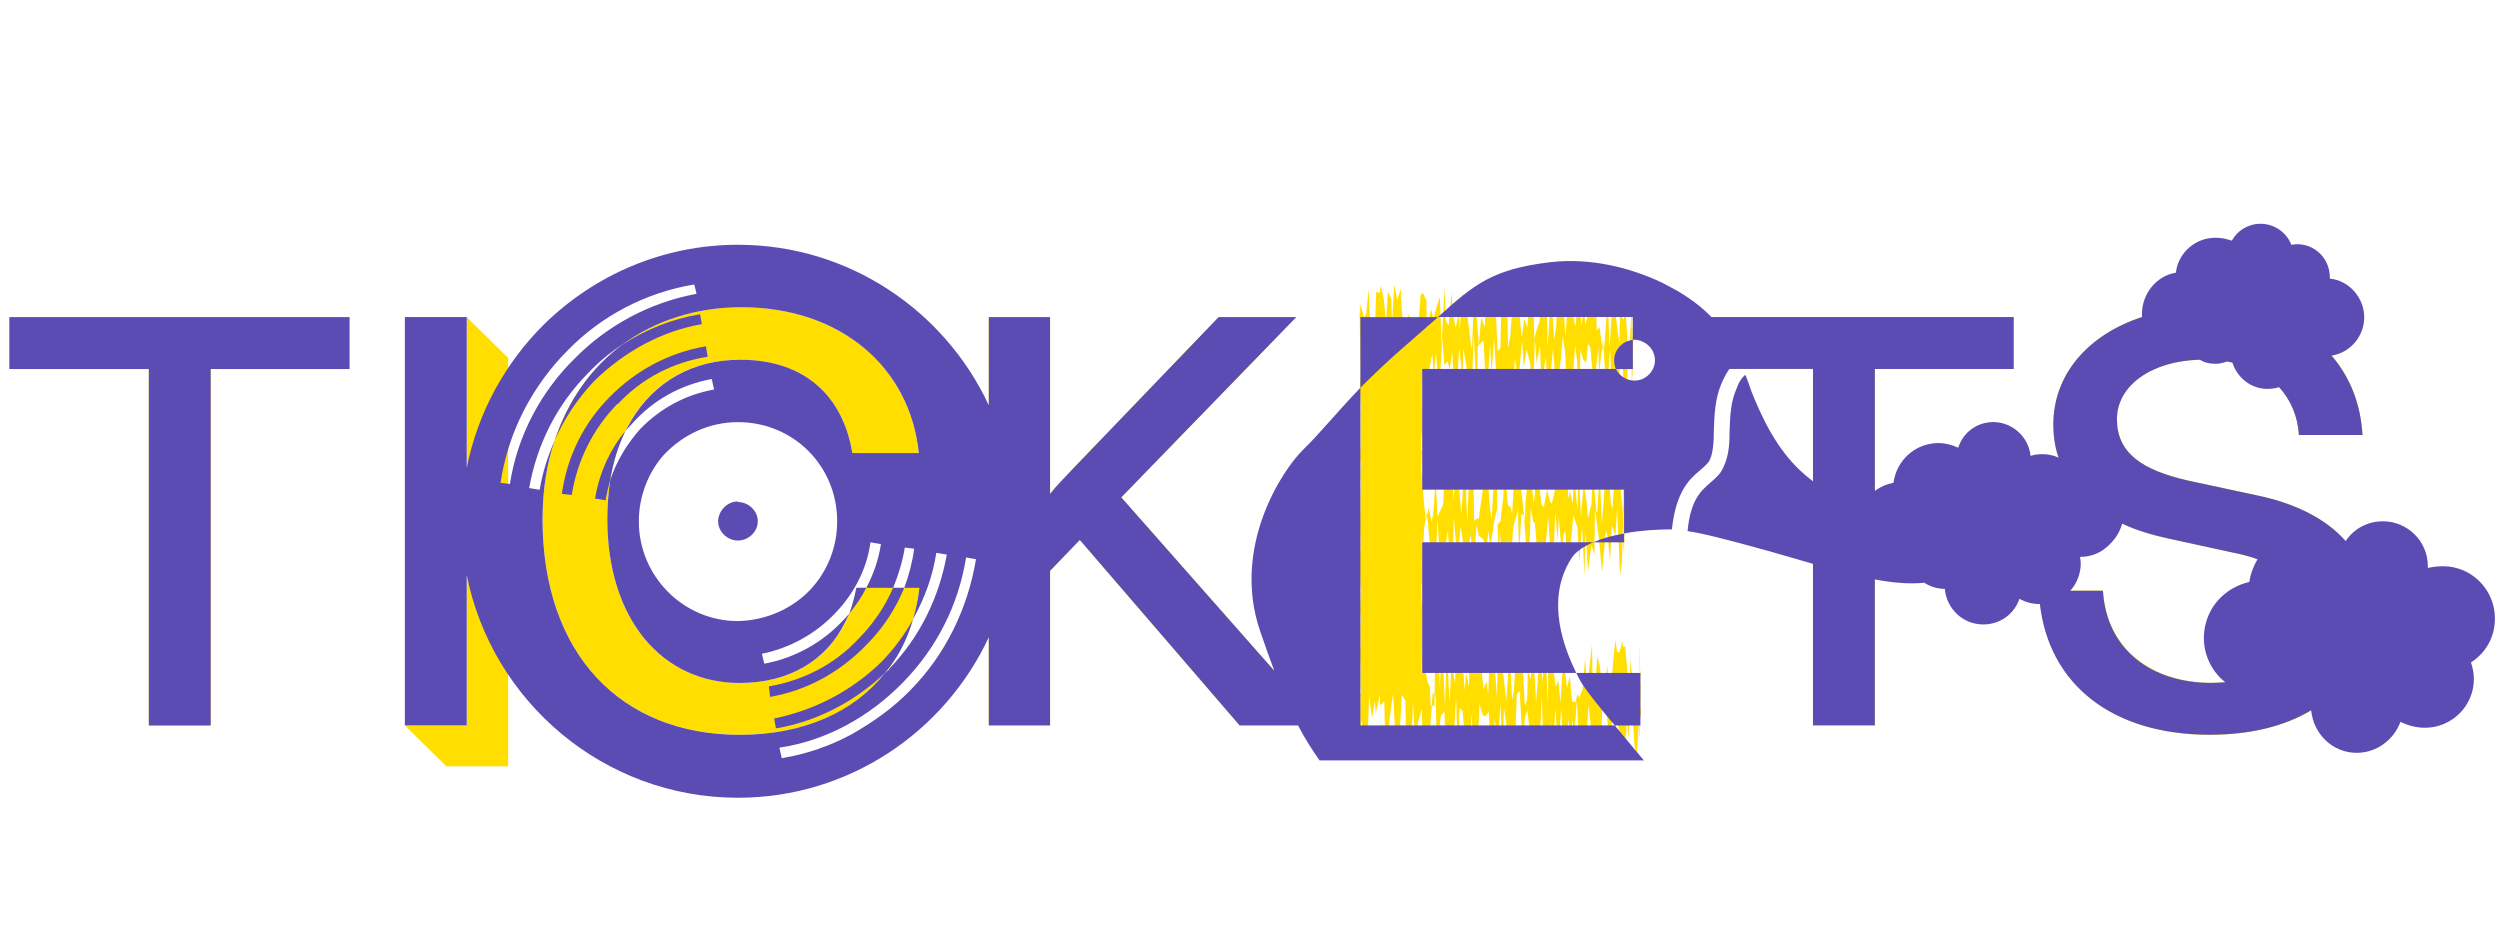 <?xml version="1.0" encoding="UTF-8"?>
<svg xmlns="http://www.w3.org/2000/svg" viewBox="440 450 750 280">
  <defs>
    <style>
      .cls-1 {
        fill: #5b4cb4;
      }

      .cls-2 {
        fill: #ffde00;
      }

      .cls-3 {
        isolation: isolate;
      }

      .cls-4 {
        mix-blend-mode: multiply;
        5
    </style>
  </defs>
  <g class="cls-3">
    <g id="Ebene_1" data-name="Ebene 1">
      <g>
        <polygon class="cls-2"
          points="503.2 667.64 503.2 560.71 544.85 560.71 544.85 545.14 442.82 545.14 442.82 560.71 484.65 560.71 484.65 667.64 503.2 667.64" />
        <polygon class="cls-2"
          points="561.48 667.64 573.9 679.89 592.45 679.89 592.45 557.39 580.03 545.14 580.03 667.64 561.48 667.64" />
        <path class="cls-2"
          d="M602.77,605.69c0,40.6,23.63,64.75,59.15,64.75,30.45,0,50.75-17.15,53.9-44.1h-18.9c-2.97,16.98-15.58,28.53-35,28.53-23.28,0-39.73-19.08-39.73-49.18s16.28-47.78,39.9-47.78c19.25,0,30.8,10.85,33.6,28h19.95c-2.62-25.73-23.45-43.75-53.2-43.75-33.95,0-59.68,24.85-59.68,63.53Z" />
        <path class="cls-2"
          d="M836.75,667.64l-60.38-68.43,52.5-54.08h-23.28l-43.05,44.8c-2.8,2.98-5.42,5.6-7.53,8.23v-53.03h-18.38v122.5h18.38v-46.38l8.93-9.27,47.95,55.65h24.85Z" />
        <polygon class="cls-2" points="848.27 609.64 848.3 609.39 848.3 609.36 848.29 609.36 848.27 609.64" />
        <polygon class="cls-2" points="848.13 583.82 848.13 584.26 848.15 584.37 848.16 583.92 848.13 583.82" />
        <path class="cls-2"
          d="M868.95,656.09l-.7-1.57-.7-3.85-.79.16.09-4.71-.07.92.07-2.32-.34,3.62.05,1.94-.23,3.19.13-4.18.03-.78v.05s.01-.66.01-.66v.18s.36-9.12.36-9.12l-.15.55.02-1.21.13-4.59-.03-.43.03-.8v-5.25l-.02.41-.14-5.56v-.41s.16-.21.16-.21l-.07-1.73.07-1.83v.06s0-.11,0-.11l.35-9.51.47-2.46-.65-6.81-.18-3.98v-.04h0s-.13-2.97-.13-2.97l-.02,2.05.04,1.33-.05.18v.46s-.03-.37-.03-.37l-.13.47.04-2.09-.03-.61.08-2.57v.35s.03-1.04.03-1.04v-.11s.01-.6.01-.6l.04-2.36-.09.49-.02,1.41-.04-.88.02-.31-.03.15-.04-.84.03.91-.03.14-.13,2.51-.04-.76.27-5.35-.27.62.16-6.41.02.31.17,3.58v.22-.11s.01.1.01.1v.21s-.01,1.28-.01,1.28l-.02.05-.04,2.64.06-.95v.84l.05-1.47v-.16s0-.07,0-.07l.03-.84v.24s.04-.36.04-.36v.62s.02-.85.02-.85h0s.01-.14.01-.14v-.26s.01.07.01.07l.02-.27v-.35s0-.18,0-.18v-.11s-.02-.55-.02-.55l.02-.56-.02-1.25v1.22s-.02-.71-.02-.71l.02-.95v-.11s-.03.53-.03.53v-.04s.02-.51.02-.51l-.09-7.35-.04,1.03v-.18s.02-.94.02-.94l-.02-.06v.29s-.01-.24-.01-.24v2.1l-.06-1.39.02-.89-.07-.17-.02-.37.04-.57-.05.33v-.11s.04-1.13.04-1.13l-.04,1.09-.02-.56.16-13.19v6.48l.03.05-.03,2.05.02.91.1-2.79.4.66.53,5.07.88-8.58,1.05-5.25.53,6.65.52-7.18,1.05,10.68.7-10.85.17-4.2.7,8.23.88-1.23.7,2.45.7-5.25.7,10.15.53,5.08.88-16.45,1.05,8.92.18-8.75,1.75,9.63.88,1.05.53-14.7.88,17.85.35-14.52.32-.26-.49-6.39-.88-11.38-.7,19.08-.35-1.75-.88-7.35-.53-3.68-1.22-4.02-.7,11.03-.17-5.95-1.05,5.25-.7-3.5-.53-7-.88,9.8-.88-1.57-.35-10.15-.88,17.68-.53-14.53-.7,2.1-1.05,3.68-.18.7-.7-2.8-1.23,6.12-.17-8.75-1.05-2.27-.7.7-.7,9.8-.88-.17-.7-1.23-.53,3.15-.7-6.3-.7,4.55-.88-.35-.52-4.73-.35-6.65-1.05,3.32-.88-4.55-.7,11.9-.17-7.7-1.05-2.1-.53,9.27-.7-7-.88-4.2-.35,2.28-1.05-.35-.53,15.75-1.05-1.75-.7-14.88-.7,7.52-.7,1.23-.17-1.05-.88-3.15-.17,4.29.17.26-.18.52.18,6.78v5.13l.12,3.03-.3,5.19.18,3.43v.77-.56s.17,3.19.17,3.19l-.17-.18-.05.33.22.37-.15.35.15.52-.11,3.64-.1-2.02-.12-1.16v-.56s-.05.1-.05.1l-.02-.16-.05.31-.02.04v.06s-.07.45-.07.45l.15,1.5.1,2.43-.02-1.63.16,1.57-.04,1.2v2.32l.07-3.16.07.67v-.24s-.05-1.18-.05-1.18l.08-3.66v10.15l-.04-.21-.04.69v-.85s-.07-.46-.07-.46v.39s.05,1.39.05,1.39l-.07,1.18-.04,3.95.07.76.06-5.48.09,2.15v1.23l-.09,2.88.09.97v.52l-.17,7.22v1.88l-.02.18v-.63s-.03.9-.03.9v.06s-.01.47-.01.47l-.02.77v-.04s0,1.56,0,1.56l-.02-.47-.06,2.62v-.7l.04-2.43v-.31s0-.08,0-.08l.02-1.04-.06.5v-.14s0,.2,0,.2l-.12.94.1-3.51.02.44.02-1.57.06-1.86-.02-1.14.08-6.86-.1-1.1.02-.86.12-1.99v-.2s0-.52,0-.52v-1.04s0-.82,0-.82v-.23s-.03.63-.03.63v-1.06s-.01-.01-.01-.01l.02.1v-.32s-.01-.11-.01-.11v-.03s-.02-.16-.02-.16h0s0,0,0,0l-.31-7.44.15,13.47-.15-1.75v9.98l.1,2.8-.08,5.42-.02.18.02-.08-.02,1.48.05-1.59.12-.46-.12,9.43-.05.32.04-.16-.04,3.48.16-2.94-.11,5.23.28,2.88.1.13v.79s.09,1.09.09,1.09l-.17,6.3v-2.63l.07-4.77-.09-.92-.18-.24.17,3.59.04-2.39v3.15l-.04-.76-.13,8.61.34-2.25-.03,1.67.03-.27-.06,2.13-.05,3.03v-.68s-.06,1.57-.06,1.57l.03.63-.02,1.15v.45s0-.1,0-.1l-.02,1.09-.03-1.41v-.07s-.1,3.53-.1,3.53l-.02-.43.05-3.54v-.05s-.06,3.38-.06,3.38l-.02-.54.02.69-.02,1.23v.19s.02-1.16.02-1.16v.47s0,.81,0,.81l.09,1.97.04,1.61v-.5s.02.28.02.28l.1-3.27.02,1.2-.07,2.77h-.06v.26s.05.07.05.07l-.02.87.13,5.15-.29.68-.02.69.16.16-.04,3.33.09,1.87-.1-1v.99s.06,1.86.06,1.86l-.09-.46-.02,1.32-.08-.9.06,2.26-.06,4.57.11-2.4.06,2.4.09-3.67-.06-.67.04-.85.03.81.04-1.71-.02-.12.02-.43v.24s.03-.94.03-.94l.7,3.5.53,6.48.88-7.35.35-9.63.88,6.65.88-5.25.18,4.02,1.22-5.6.17,2.98,1.23-1.23.35,16.45h.53l.7-11.38,1.05-7.35.88,16.98.35,1.23.88-9.1.53-8.75,1.05,1.75.18,9.27.7.35.88,2.8.53-12.08.88,16.28.53-9.8,1.22-4.38.35,12.95,1.4-3.5.53-.88.74-9.51-.39-.11-.18-5.43ZM866.75,584.23v-.02s0,.02,0,.02h0ZM866.8,584.11l-.03.07.03-.91v.09s0,.75,0,.75ZM866.48,571.58v.26s-.15.95-.15.95l.15-1.2ZM866.7,617.71v-.17s.04-1.52.04-1.52l.04.73-.09.96ZM866.83,616.27l-.02-1.63.05,1.38-.02.26ZM866.53,588.31l.04,1.39-.06,3.58-.14-2.51.16-2.46ZM866.6,613.46l.08-2.7v2.54l-.08.2.08,1.38v2.34l-.11-2.7.03-1.02-.07.16-.21-5,.27,4.8ZM866.5,616.72v2.27l-.18,3.68.18-5.95ZM866.82,628.01l-.11,2.7-.14,1.43-.24-8.08.49,3.95ZM848.27,644.01v-.55s.03.72.03.72l-.03-.18ZM848,615.94l.03.15-.04.61v-.76ZM847.98,617.36l.05.21-.07,1.24.03-1.45ZM848.3,617.67v-.33s0,.08,0,.08v.25ZM848.3,609.36v.03s-.03,2.46-.03,2.46l.03.14v.52l-.02.31-.02-.47v.87s-.05.49-.05.49l.03-.11v.5s-.05.73-.05.73l-.02-.57-.04.52v-.16s-.11.65-.11.65l.02-.9.12-.45-.03-.87.06-1.52.05.21-.03-.76v-.04s.07-1.28.07-1.28l-.04.44.03-.76.03.03v-.17s0,.17,0,.17h0Z" />
        <polygon class="cls-2" points="931.78 656.44 931.78 658.54 931.79 659.46 931.81 659.42 931.78 656.44" />
        <polygon class="cls-2" points="869.52 661.63 870.35 661.87 870.38 658.67 869.82 657.67 869.52 661.63" />
        <polygon class="cls-2" points="847.99 605.71 848.01 606.22 848.04 605.16 848 605.32 847.99 605.71" />
        <polygon class="cls-2" points="848.03 579.18 848.09 583.55 848.13 581.54 848.03 579.18" />
        <polygon class="cls-2" points="847.78 620.39 847.82 621.32 847.83 620.93 847.78 620.39" />
        <polygon class="cls-2" points="847.78 573.14 847.81 573.89 847.86 573.97 847.78 573.14" />
        <polygon class="cls-2" points="847.78 573.84 847.78 574.89 847.84 574.73 847.81 573.89 847.78 573.84" />
        <polygon class="cls-2" points="931.95 665.77 932.3 664.14 932.08 660.96 931.95 663.35 931.95 665.77" />
        <polygon class="cls-2" points="931.96 652.12 931.95 652.12 931.95 657.48 932.06 655.68 931.96 652.12" />
        <polygon class="cls-2"
          points="931.95 659.07 932.08 660.96 932.13 660.12 932.3 663.97 932.14 658.46 931.95 659.01 931.95 659.07" />
        <polygon class="cls-2" points="932.14 658.46 932.3 658.02 932.16 654.13 932.06 655.68 932.14 658.46" />
        <polygon class="cls-2"
          points="931.96 652.12 932.09 652.03 931.78 643.49 931.78 645.59 931.94 651.42 931.81 652.22 931.95 652.12 931.95 651.74 931.96 652.12" />
        <polygon class="cls-2"
          points="848.13 595.81 848.02 599.28 848.07 601.58 848.02 604.28 848.06 603.92 848.08 602.34 848.09 602.97 848.13 601.54 848.13 595.81" />
        <polygon class="cls-2" points="931.8 659.9 931.8 660.12 931.81 660.07 931.81 659.76 931.8 659.9" />
        <polygon class="cls-2" points="848.13 584.26 848.11 584.18 848.13 584.52 848.13 584.51 848.13 584.26" />
        <polygon class="cls-2" points="931.78 652.42 931.81 652.22 931.78 652.24 931.78 652.42" />
        <polygon class="cls-2" points="847.95 574.1 847.86 573.97 847.91 574.39 847.95 574.1" />
        <polygon class="cls-2" points="932.3 651.89 932.09 652.03 932.16 654.13 932.3 651.89" />
        <polygon class="cls-2" points="848.3 667.12 848.28 666.65 848.27 666.97 848.3 667.12" />
        <polygon class="cls-2"
          points="847.95 636.67 847.95 637.29 847.99 638.04 848 637.88 847.96 635.77 847.95 636.67" />
        <polygon class="cls-2" points="848.1 636.95 848.1 636.93 848.13 634.92 848.1 636.95" />
        <polygon class="cls-2" points="848.3 670.44 848.23 668.68 848.21 669.4 848.3 670.44" />
        <polygon class="cls-2" points="848.24 584.16 848.28 580.32 848.26 580.14 848.16 583.92 848.24 584.16" />
        <polygon class="cls-2" points="848.13 595.81 848.21 592.82 848.15 592.05 848.13 593.79 848.13 595.81" />
        <polygon class="cls-2" points="848.3 578.91 848.27 579.9 848.28 580.18 848.3 578.91" />
        <polygon class="cls-2"
          points="848.05 640.36 848.03 642.27 848.09 642.71 848.09 642.54 848.1 642.78 848.14 643.1 848.15 642.74 848.13 641.39 848.13 641.35 848.14 640.97 848.13 640.76 848.13 636.84 848.18 639.4 848.24 637.04 848.27 635.19 848.1 636.93 848.06 639.53 848.06 639.46 848.1 636.95 848 637.88 848.02 638.65 847.99 638.04 847.95 638.42 847.95 637.29 847.94 637.05 847.95 636.67 847.95 635.85 847.9 636.22 847.78 633.87 847.78 635.97 847.8 636.84 847.78 637.02 847.78 641.92 847.87 639.08 847.95 641.74 848.02 642.23 848.05 640.2 848.05 640.36" />
        <polygon class="cls-2" points="848.13 583.82 848.13 582.63 848.1 583.74 848.13 583.82" />
        <polygon class="cls-2" points="848.17 614.26 848.21 613.72 848.16 613.91 848.17 614.26" />
        <polygon class="cls-2" points="847.78 623.36 847.92 623.56 847.82 621.32 847.78 623.36" />
        <polygon class="cls-2" points="848.26 612.35 848.26 611.85 848.23 611.72 848.26 612.35" />
        <polygon class="cls-2" points="848.28 580.32 848.3 580.49 848.28 580.18 848.28 580.32" />
        <polygon class="cls-2" points="848.1 650.88 848.09 651.37 848.11 651.37 848.1 650.88" />
        <polygon class="cls-2" points="847.95 635.09 847.95 635.85 847.96 635.77 847.95 635.09" />
        <polygon class="cls-2" points="866.6 613.5 866.6 613.46 866.6 613.5 866.6 613.5" />
        <polygon class="cls-2"
          points="847.99 662.57 848.07 663.44 848.08 662.57 847.95 659.77 847.97 659.08 847.95 659.07 847.87 659.7 847.83 658.76 847.99 658.4 848.14 652.56 848.12 651.62 848.09 651.57 847.95 657.49 847.78 655.22 847.78 657.32 847.78 658.89 847.78 661.17 847.78 664.49 848.04 665.82 848.06 664.43 847.99 662.57" />
        <polygon class="cls-2" points="847.95 651.37 848.09 651.57 848.09 651.37 847.95 651.37" />
        <polygon class="cls-2" points="847.95 647.87 847.96 647.31 847.96 647.18 847.95 647.87" />
        <polygon class="cls-2" points="930.03 553.54 929.96 552.54 929.95 552.94 930.03 553.54" />
        <polygon class="cls-2" points="927.08 604.79 927.05 605.51 927.09 605.64 927.08 604.79" />
        <polygon class="cls-2"
          points="866.83 579.79 866.83 580.03 866.83 580.46 866.84 579.58 866.85 579.44 866.84 579.57 866.85 578.91 866.83 579.76 866.83 579.9 866.83 579.92 866.83 579.79" />
        <polygon class="cls-2" points="926.96 611.19 926.88 615.84 926.93 615.63 927.02 613.81 926.96 611.19" />
        <polygon class="cls-2"
          points="927.21 601.19 927.15 602.86 927.2 604.69 927.17 605.86 927.16 605.89 927.17 605.92 927.11 608.04 927.09 606.09 927.04 606.26 927 608.76 927.08 609.34 927.05 610.59 927.15 611.13 927.15 611.12 927.13 609.68 927.2 610.12 927.23 609.54 927.23 610.3 927.4 611.47 927.4 596.59 927.25 602.53 927.21 601.19" />
        <polygon class="cls-2"
          points="927.23 610.3 927.2 610.12 927.15 611.12 927.15 611.14 927.15 611.13 927.02 613.81 927.05 615 927.18 613.68 927.23 617.76 927.23 613.21 927.33 612.14 927.23 611.56 927.23 610.3" />
        <polygon class="cls-2" points="927.4 612.51 927.4 611.47 927.33 612.14 927.4 612.51" />
        <polygon class="cls-2" points="927.09 606.09 927.16 605.89 927.09 605.64 927.09 606.09" />
        <polygon class="cls-2" points="927.05 615.14 927.05 615 927.02 615.25 927.05 615.14" />
        <polygon class="cls-2" points="926.88 616.72 927.02 615.25 926.93 615.63 926.88 616.72" />
        <polygon class="cls-2" points="927.4 595.71 927.38 596.35 927.4 596.59 927.4 595.71" />
        <polygon class="cls-2"
          points="866.77 584.66 866.73 585.27 866.72 585.5 866.69 587.12 866.73 586.94 866.65 589.48 866.64 590.2 866.72 592.04 866.77 586.7 866.85 586.26 866.79 585 866.79 584.92 866.79 584.98 866.77 584.66" />
        <polygon class="cls-2" points="866.68 583.11 866.68 582.91 866.59 584.59 866.66 584.44 866.68 583.11" />
        <polygon class="cls-2" points="866.56 587.84 866.61 587.61 866.61 587.08 866.56 587.84" />
        <polygon class="cls-2" points="927.38 596.35 927.05 592.91 926.96 594.26 927.21 601.19 927.38 596.35" />
        <polygon class="cls-2" points="866.82 584.07 866.85 583.99 866.83 583.74 866.82 583.93 866.82 584.07" />
        <polygon class="cls-2"
          points="866.56 594.07 866.66 595.7 866.68 595.61 866.7 594.1 866.62 591.23 866.56 594.07" />
        <polygon class="cls-2" points="868.14 604.48 868.07 603.76 867.67 605.85 867.73 606.39 868.14 604.48" />
        <polygon class="cls-2"
          points="869.65 616.01 870.35 623.19 870.7 619.86 871.23 605.86 872.28 621.97 872.8 613.39 873.68 613.39 874.38 609.36 875.25 622.32 875.78 621.44 876.13 604.99 877 615.66 877.53 614.44 878.23 608.14 879.1 614.09 880.15 621.79 880.5 615.14 881.2 610.24 881.73 616.72 882.6 613.39 882.95 607.26 883.65 610.76 884.88 611.64 885.4 613.04 885.75 619.69 886.45 609.19 887.15 613.91 888.38 605.69 889.08 602.89 889.78 621.61 889.95 608.84 890.83 620.92 891.53 621.44 892.58 611.64 893.28 622.32 893.8 609.89 894.15 607.44 895.38 603.06 895.73 616.01 896.43 604.11 897.13 604.64 897.83 613.22 898.88 613.22 899.23 602.36 899.93 606.39 900.45 606.91 901.68 621.61 902.2 612.69 902.55 613.22 903.6 614.26 904.48 604.81 905.18 617.76 905.88 621.44 906.58 603.59 907.28 611.99 907.63 604.99 908.5 615.66 909.03 610.24 909.55 609.36 910.43 618.82 911.48 610.41 912 604.64 913.23 608.14 913.75 618.11 914.63 607.79 915.33 623.01 915.68 609.01 916.38 621.26 917.43 613.56 918.3 616.36 918.48 602.54 919.53 610.41 919.88 613.74 920.58 621.61 921.8 609.19 922.33 611.11 923.03 618.29 923.55 607.61 924.6 610.76 925.13 602.71 926 622.49 926.53 619.16 926.88 608.01 926.96 611.19 927 608.76 926.88 607.98 926.92 606.6 927.04 606.26 927.05 605.51 926.98 604.79 927.05 602.54 927.08 604.79 927.15 602.86 927.05 599.56 926.94 594.61 926.88 595.54 926.88 603.74 926.18 596.59 925.83 595.54 924.95 588.71 924.43 592.04 923.73 602.89 923.2 600.61 922.5 588.89 921.28 597.46 920.58 607.26 919.88 591.86 919.18 603.59 919 603.76 917.78 592.04 917.43 601.31 916.38 605.51 916.03 601.14 915.15 594.84 914.28 604.99 913.58 590.29 913.23 602.89 912.18 592.56 911.83 601.14 910.95 597.29 910.43 599.74 910.08 586.96 909.03 595.01 908.68 586.96 907.45 590.81 906.93 592.39 906.4 597.46 905.53 601.14 904.83 600.09 904.13 596.76 903.25 601.66 903.08 602.19 902.38 601.14 901.15 588.54 900.45 598.34 900.1 600.96 899.05 590.46 898.7 589.59 897.65 600.96 897.48 606.74 896.43 597.64 895.9 586.61 895.03 597.11 894.15 595.19 893.63 604.46 893.28 602.36 892.4 601.49 891.35 591.16 891 599.04 890.13 606.39 889.25 607.44 889.08 594.14 888.03 596.76 887.5 605.69 886.98 602.36 886.1 590.64 885.23 590.46 884.88 596.59 883.65 605.51 882.95 605.69 882.25 606.21 882.08 595.19 881.38 590.11 880.85 590.64 880.15 606.56 879.45 588.01 878.4 604.29 877.53 593.79 876.83 588.19 876.13 599.91 875.43 592.21 875.25 590.46 874.03 587.49 873.33 591.34 872.98 601.14 872.28 602.89 871.23 604.99 870.7 593.79 870 603.94 869.48 606.56 868.6 602.36 868.14 604.48 868.95 613.22 869.65 616.01" />
        <polygon class="cls-2" points="866.5 648.39 866.51 648.34 866.5 648.06 866.48 648.5 866.5 648.39" />
        <polygon class="cls-2"
          points="848 574.17 847.96 574.12 847.96 574.45 848.01 574.35 848.09 576.16 848.13 576.46 848.13 574.36 848.05 574.25 848.15 574.01 848.03 573.59 848.08 573.29 847.95 573.08 847.96 573.35 847.95 573.31 847.96 574.05 847.99 573.88 848 574.17" />
        <polygon class="cls-2"
          points="847.94 545.38 847.88 544.81 847.78 540.76 847.78 545.14 847.83 545.21 848.13 554.06 847.9 545.32 847.94 545.38" />
        <polygon class="cls-2" points="931.95 657.48 931.84 659.34 931.95 659.01 931.95 657.48" />
        <polygon class="cls-2"
          points="929.5 565.96 930.03 557.74 929.68 558.96 929.66 558.57 929.5 559.49 929.5 565.96" />
        <polygon class="cls-2"
          points="929.5 544.96 929.56 546.77 929.57 547.76 929.58 547.53 929.68 550.74 929.7 550.93 929.71 550.79 929.61 546.87 929.68 545.49 929.77 548.07 929.83 548.04 929.68 543.74 929.55 544.6 929.51 542.68 929.53 544.75 929.5 544.96" />
        <polygon class="cls-2" points="848.23 584.83 848.26 585 848.3 584.34 848.24 584.16 848.23 584.83" />
        <polygon class="cls-2" points="847.78 572.79 847.95 573.08 847.78 569.46 847.78 572.79" />
        <polygon class="cls-2" points="931.84 659.34 931.81 659.42 931.81 659.76 931.84 659.34" />
        <polygon class="cls-2" points="847.95 545.4 847.94 545.38 847.95 545.49 847.95 545.4" />
        <polygon class="cls-2" points="847.96 574.05 847.95 574.1 847.96 574.12 847.96 574.05" />
        <polygon class="cls-2"
          points="866.68 567.89 866.7 569.83 866.6 571.15 866.68 570.69 866.64 572.26 866.69 572.39 866.72 571.51 866.73 571.89 866.71 572.45 866.73 572.5 866.73 572.54 866.74 572.5 866.85 572.79 866.8 570.89 866.85 569.64 866.85 566.66 866.81 568.43 866.75 569.13 866.7 567.05 866.58 570.23 866.68 567.89" />
        <polygon class="cls-2" points="883.69 553.39 883.62 553.45 883.65 553.89 883.69 553.39" />
        <polygon class="cls-2" points="921.08 554.44 920.93 551.96 920.66 554.1 920.75 554.76 921.08 554.44" />
        <polygon class="cls-2"
          points="885.05 552.14 885.75 564.91 886.1 568.94 886.98 553.36 887.5 561.76 888.2 551.26 889.25 568.41 889.43 569.99 890.13 569.99 891.35 563.16 891.53 561.76 892.4 561.06 893.1 568.24 893.63 568.76 894.5 557.39 895.55 564.91 895.73 562.29 896.6 551.96 897.13 560.19 898 554.94 899.05 558.96 899.93 567.54 900.45 551.61 900.98 558.79 902.03 553.71 902.38 565.79 903.25 560.19 903.78 557.21 904.3 566.14 905.35 560.54 905.88 554.76 906.58 562.64 907.28 565.26 908.33 557.04 908.85 550.91 909.55 555.81 910.25 570.34 910.78 567.01 911.48 568.06 912.53 553.71 913.05 557.74 913.93 568.24 914.1 554.94 914.98 557.91 915.85 558.79 916.38 553.19 917.08 554.06 917.78 561.76 918.48 562.81 919.53 554.59 919.7 561.94 920.66 554.1 919.88 548.11 919 549.16 918.83 538.66 917.95 545.14 916.9 537.96 916.55 544.26 915.5 547.41 915.33 541.11 914.45 547.76 913.75 535.51 912.7 547.76 912.35 546.89 911.3 541.46 910.95 537.96 910.08 545.14 909.55 551.09 909.03 539.71 908.33 539.89 907.1 538.49 906.93 547.24 906.23 551.96 905.35 536.91 904.3 554.06 903.95 535.69 903.43 542.34 902.38 540.41 901.85 546.54 900.98 548.99 900.28 551.61 899.93 537.61 899.23 536.56 898.18 548.29 897.3 545.66 896.6 550.74 896.43 550.91 895.38 538.49 894.68 544.61 893.98 537.96 893.1 550.91 892.4 554.41 892.23 543.56 891.35 541.46 890.48 539.01 890.13 554.41 889.25 555.29 888.73 542.86 887.68 536.21 887.5 544.44 886.28 536.04 885.75 542.51 885.4 548.29 884.35 545.14 883.69 553.39 884.35 552.84 885.05 552.14" />
        <polygon class="cls-2"
          points="891.18 662.57 892.23 669.04 892.75 673.94 893.45 670.44 894.5 673.42 895.03 658.19 895.9 657.32 896.43 666.77 896.78 673.94 897.48 665.19 898.18 663.27 899.23 671.14 899.93 671.84 900.45 670.44 900.98 675.34 901.85 673.94 902.55 658.72 903.08 676.39 904.3 675.87 905 672.19 905.18 666.07 905.88 676.04 906.58 662.39 907.45 675.34 908.33 662.57 909.2 674.82 909.73 673.07 910.6 665.54 910.95 677.27 911.65 666.07 912.35 669.39 913.05 660.29 913.75 672.37 914.45 672.54 915.33 669.74 916.2 667.29 916.55 661.52 917.43 669.57 918.13 674.12 918.65 669.04 919.35 676.04 920.4 672.72 920.75 658.02 921.28 662.39 921.98 663.27 923.2 677.27 923.9 657.84 924.6 672.54 924.95 662.04 925.48 667.82 926.18 676.22 927.23 677.97 928.1 666.24 928.63 671.67 928.98 662.04 929.85 666.07 930.38 673.77 931.08 676.39 931.78 664.14 931.78 666.59 931.86 665.01 931.87 666.14 931.78 666.59 931.78 670.27 931.93 671.63 931.95 673.94 931.95 671.84 931.95 668.34 931.95 665.77 931.91 665.97 931.88 664.59 931.95 663.35 931.95 659.24 931.81 660.07 931.82 661.21 931.8 660.12 931.78 660.29 931.8 659.9 931.79 659.46 931.25 660.99 930.9 659.24 929.68 653.64 929.15 647.69 928.8 658.54 927.58 644.02 926.88 644.02 926.7 642.27 925.83 645.77 925.13 645.59 924.6 641.92 923.38 654.69 922.85 658.19 922.15 649.62 921.28 660.29 921.1 659.24 919.88 649.44 919.18 646.99 918.48 657.32 917.78 655.57 917.6 643.49 916.38 654.17 915.85 652.77 915.5 647.69 914.8 656.79 913.75 659.24 913.23 658.19 912.7 660.64 911.65 660.47 910.95 653.12 910.78 653.47 910.08 656.27 909.03 646.47 908.15 660.82 907.45 653.99 906.75 656.09 906.23 652.42 905.88 643.84 904.65 643.14 904.3 661.17 903.6 642.27 902.73 654.69 902.38 648.57 901.5 651.89 900.8 660.64 899.93 644.02 899.23 653.99 898.35 650.84 898.18 659.59 897.48 661.87 896.43 643.49 896.08 645.94 895.03 643.67 894.15 657.32 893.63 659.77 892.75 642.97 892.4 653.12 891.88 660.12 890.65 649.44 890.13 645.94 889.25 652.24 889.08 659.24 888.2 646.29 887.15 641.92 886.45 658.19 885.93 654.52 885.05 656.79 884.88 655.22 884.18 647.69 883.3 643.49 882.95 645.07 881.73 644.72 881.03 641.57 880.68 655.92 879.8 651.89 879.45 657.14 878.58 646.47 877.53 646.82 877.35 642.09 876.48 654.87 875.43 648.57 874.9 660.99 874.03 644.89 873.5 661.87 872.63 642.79 871.93 656.27 871.75 650.49 870.53 643.67 870.38 658.67 870.7 659.24 870.88 667.47 871.75 669.04 872.28 664.67 873.33 663.44 873.85 676.92 874.55 677.27 875.08 677.09 876.13 671.14 876.83 659.07 877.35 676.92 877.88 662.39 878.75 663.27 879.63 673.07 880.33 669.04 881.2 670.97 881.38 664.32 882.43 675.87 883.3 676.39 883.83 661.17 884.7 664.14 885.05 664.84 885.75 664.67 886.63 663.62 887.33 675.34 887.68 676.92 888.38 666.07 889.43 672.37 890.13 661.34 890.83 675.34 891.18 662.57" />
        <polygon class="cls-2"
          points="922.33 564.21 923.03 554.76 923.38 563.34 924.43 567.01 924.95 561.59 925.48 565.79 926.53 553.01 927.23 569.11 927.93 569.11 928.57 554.3 928.28 553.71 927.75 544.09 926.88 546.01 926 541.99 925.83 553.01 924.95 546.71 924.08 535.69 923.73 541.11 922.85 554.59 922.33 539.54 921.28 554.24 921.08 554.44 921.63 563.51 922.33 564.21" />
        <polygon class="cls-2"
          points="929.66 558.57 929.85 557.39 929.9 554.76 929.95 552.94 929.94 552.82 929.95 552.3 929.96 552.54 930.03 550.21 929.98 550.26 930.03 547.94 929.83 548.04 929.85 548.64 929.81 549.25 929.77 548.07 929.68 548.11 929.78 549.72 929.71 550.79 929.72 551.05 929.7 550.93 929.62 552.09 929.57 547.76 929.5 549.16 929.59 552.65 929.5 553.89 929.5 549.16 929.5 544.96 929.5 542.51 929.51 542.68 929.5 542.34 928.92 552.72 929.33 552.31 929.66 558.57" />
        <polygon class="cls-2" points="928.92 552.72 928.63 553.01 928.57 554.3 928.8 554.76 928.92 552.72" />
        <polygon class="cls-2" points="926.88 591.86 926.94 594.61 926.96 594.26 926.88 591.86" />
        <polygon class="cls-2"
          points="1002.47 667.64 1002.47 560.71 1044.12 560.71 1044.12 545.14 942.1 545.14 942.1 560.71 983.92 560.71 983.92 667.64 1002.47 667.64" />
        <path class="cls-2"
          d="M1102.92,670.44c30.63,0,48.3-16.45,48.3-37.63,0-19.25-14.35-29.93-33.78-34.13l-21.17-4.55c-13.65-3.15-21.18-8.23-21.18-18.38,0-10.68,11.2-17.85,26.07-17.85,17.5,0,27.65,9.28,28.53,22.58h19.08c-1.4-23.1-18.72-38.33-46.9-38.33-26.43,0-45.85,14.7-45.85,35.18,0,19.08,15.22,30.1,34.12,34.13l19.25,4.2c14.17,2.98,22.75,8.23,22.75,19.08,0,12.77-11.03,20.12-28.7,20.12s-31.5-10.15-32.55-27.65h-19.07c.88,26.43,20.3,43.23,51.1,43.23Z" />
      </g>
    </g>
    <g id="Ebene_2" data-name="Ebene 2">
      <g class="cls-4">
        <polygon class="cls-1"
          points="503.2 667.64 503.2 560.71 544.85 560.71 544.85 545.14 442.82 545.14 442.82 560.71 484.65 560.71 484.65 667.64 503.2 667.64" />
        <path class="cls-1"
          d="M650.55,547.24l-.52-2.97c-8.4,1.4-16.28,4.55-23.28,9.1-9.28,6.83-16.28,16.62-20.3,28.7,2.8-6.48,6.82-12.43,11.72-17.68,9.1-8.92,20.3-15.05,32.38-17.15Z" />
        <path class="cls-1"
          d="M670.67,655.92l.35,3.15c11.03-1.92,20.83-7.35,28.7-15.4,5.08-5.07,8.92-10.85,11.55-17.33h-3.32c-2.45,5.6-5.95,10.85-10.5,15.4-7.18,7.7-16.63,12.43-26.78,14.18Z" />
        <path class="cls-1"
          d="M621.67,600.09c.35-2.1.88-4.2,1.4-6.12.88-5.43,2.45-10.33,4.55-14.7-4.73,5.77-7.88,12.77-9.1,20.3l3.15.52Z" />
        <path class="cls-1"
          d="M672.25,665.54l.53,2.98c12.42-2.1,23.62-8.05,32.72-16.63,3.85-4.55,6.65-9.98,8.4-16.1-2.45,4.55-5.6,8.75-9.28,12.6-9.1,8.93-20.3,14.7-32.38,17.15Z" />
        <path class="cls-1"
          d="M625.35,571.21c7.17-7.7,16.62-12.6,26.95-14.18l-.52-3.15c-11.2,1.92-21.18,7.35-28.88,15.23-7.7,7.7-12.78,17.85-14.35,29.05l2.97.35c1.58-10.15,6.3-19.78,13.65-27.3h.18Z" />
        <path class="cls-1"
          d="M661.4,600.61c0-.17-.18-.17-.18-.17-2.97,0-5.78,2.8-5.78,5.95s2.8,5.77,5.95,5.77,5.95-2.62,5.95-5.77-2.8-5.78-5.95-5.78Z" />
        <path class="cls-1" d="M696.92,626.34c-.53,2.62-1.22,5.25-2.1,7.7,1.92-2.45,3.67-4.9,5.07-7.7h-2.97Z" />
        <path class="cls-1"
          d="M1188.49,635.62c0-8.75-7-15.75-15.58-15.75-1.57,0-3.15.18-4.55.52v-.52c0-7.52-6.12-13.48-13.47-13.48-4.73,0-8.75,2.27-11.2,5.95-5.95-6.83-15.4-11.38-26.25-13.65l-21.18-4.55c-13.65-3.15-21.18-8.23-21.18-18.38s10.5-17.5,24.85-17.85c1.4.88,2.97,1.23,4.72,1.23,1.4,0,2.45-.35,3.5-.7l1.57.35c1.4,4.38,5.43,7.88,10.5,7.88,1.23,0,2.45-.18,3.5-.53,3.5,3.85,5.6,8.75,5.95,14.35h19.07c-.52-9.45-3.85-17.5-9.27-23.8,5.6-.88,9.8-5.77,9.8-11.55s-4.55-11.03-10.32-11.55v-.35c0-5.6-4.38-9.98-9.8-9.98-.7,0-1.22.17-1.75.17-1.4-3.67-5.07-6.3-9.28-6.3-3.67,0-7,2.1-8.57,5.07-1.58-.52-3.15-.88-4.9-.88-6.12,0-11.2,4.55-11.9,10.5-5.78.88-10.15,6.3-10.15,12.25v1.05c-16.1,5.25-26.6,17.15-26.6,32.2,0,3.68.52,7,1.57,9.98-1.4-.7-3.15-1.05-4.9-1.05-1.4,0-2.45.18-3.5.52-.53-5.6-5.42-10.15-11.2-10.15-4.9,0-9.1,3.15-10.5,7.7-1.93-.88-3.85-1.4-5.95-1.4-7,0-12.6,5.25-13.47,11.9-2.06.39-3.96,1.24-5.6,2.44v-36.57h41.65v-15.58h-90.69c-2.83-2.98-6.93-6.14-11.85-8.75l-2.97-1.57c-9.62-4.55-21.53-7.53-33.6-6.13-17.15,2.1-22.57,6.48-33.6,16.45h58.45v6.82h.53c.88,0,1.57.18,2.27.53,2.28.88,3.85,3.15,3.85,5.6,0,3.32-2.8,6.12-6.12,6.12-2.45,0-4.55-1.4-5.6-3.5h-58.1v36.23h60.55v13.12c4.72-.88,9.8-1.22,14.35-1.22,1.22-11.38,5.25-15.05,8.4-17.68,1.22-1.05,2.45-2.1,2.97-3.15,1.05-2.27,1.22-5.77,1.22-9.27.18-4.38.35-9.1,2.28-13.65.81-1.86,1.58-3.26,2.38-4.38h25.08v33.72c-1.47-1.13-2.72-2.17-3.67-3.09-7.18-6.65-11.55-15.75-14.7-23.63-.7-1.92-1.23-3.67-1.93-5.25-1.05.88-1.93,2.1-2.8,4.55-1.57,3.68-1.75,7.7-1.92,11.9,0,4.02-.18,7.7-1.75,11.03-.88,2.27-2.45,3.5-4.03,4.9-2.8,2.45-5.95,5.08-6.83,14.53,3.85.52,11.03,2.27,24.85,6.12,4.53,1.29,8.76,2.54,12.77,3.69v48.46h18.55v-43.78c5.4,1.02,10.31,1.44,14.87,1,1.75,1.15,3.84,1.83,6.13,1.83.53,5.95,5.42,10.68,11.55,10.68,5.08,0,9.28-3.15,10.85-7.7,1.92,1.05,3.85,1.58,6.12,1.58,2.8,24.15,21.7,39.2,50.93,39.2,12.43,0,22.57-2.62,30.45-7.35.7,7.18,6.47,12.78,13.65,12.78,6.13,0,11.2-4.02,13.13-9.27,2.27,1.05,4.72,1.75,7.35,1.75,8.05,0,14.7-6.48,14.7-14.7,0-1.58-.35-3.33-.88-4.9,4.38-2.8,7.18-7.52,7.18-13.12ZM1114.82,624.59c-4.72,1.05-8.93,4.02-11.38,8.23-1.4,2.45-2.28,5.43-2.28,8.58,0,5.43,2.62,10.33,6.47,13.3l-4.2.17c-18.2,0-31.5-10.15-32.55-27.65h-9.8c1.93-2.1,3.15-5.08,3.15-8.23,0-.7-.18-1.23-.18-1.92,2.45,0,4.73-.7,6.65-1.93,2.8-1.92,5.08-4.73,5.95-8.05,4.02,1.93,8.75,3.33,13.47,4.38l19.25,4.2c2.8.53,5.6,1.23,7.88,2.1-1.22,2.1-2.1,4.38-2.45,6.83Z" />
        <path class="cls-1"
          d="M866.68,651.89h46.2c-2.97-6.12-9.8-21.53-1.4-34.48,1.22-1.92,3.67-3.5,6.47-4.73h-51.28v39.2Z" />
        <path class="cls-1"
          d="M848.13,566.31c-7.7,8.05-12.43,14-16.8,18.2-6.82,6.48-21.88,29.75-13.3,54.78,1.54,4.54,2.95,8.49,4.26,11.95l-45.91-52.03,52.5-54.08h-23.28l-43.05,44.8c-2.8,2.98-5.43,5.6-7.53,8.23v-53.03h-18.38v26.46c-13.2-28.38-41.99-48.16-75.25-48.16-22.58,0-43.05,9.1-58.1,23.8-11.62,11.49-19.96,26.44-23.27,43.15v-45.25h-18.56v122.5h18.56v-45.17c7.53,38.03,41.19,66.87,81.37,66.87,33.26,0,62.05-19.78,75.25-48.16v26.46h18.38v-46.38l8.93-9.27,47.95,55.65h17.52c2.35,4.51,4.4,7.54,6.45,10.5h97.3l-8.75-10.5h-76.3v-101.33ZM590.17,594.84c2.28-15.4,9.62-29.23,20.3-39.9,9.97-10.15,23.1-17.15,37.8-19.6l.7,2.8c-14.18,2.62-26.95,9.63-36.58,19.43-9.97,9.8-17.15,22.93-19.42,37.63l-2.8-.35ZM602.77,605.69c0-8.58,1.23-16.62,3.68-23.63-2.1,4.73-3.68,9.63-4.55,14.88l-3.15-.52c2.27-12.78,8.05-24.68,17.5-34.3,3.15-3.33,6.65-6.3,10.5-8.75,9.8-7.18,22.05-11.2,35.7-11.2,29.75,0,50.58,18.03,53.2,43.75h-19.95c-2.8-17.15-14.35-28-33.6-28-14.17,0-25.72,6.48-32.72,18.2l-1.75,3.15,2.27-2.45c5.95-6.65,14.17-11.38,23.63-13.12l.7,3.15c-8.75,1.58-16.28,5.77-22.22,11.9-3.85,4.38-7,9.45-8.93,15.23-.53,3.68-.88,7.52-.88,11.73,0,30.1,16.45,49.18,39.73,49.18,15.05,0,26.08-7,31.5-18.03l1.4-2.8-1.93,2.1c-6.12,6.48-14.18,11.2-23.62,12.95l-.7-2.98c8.58-1.75,16.27-6.12,22.05-12.25,5.25-5.43,9.45-12.95,10.5-21.18l3.15.53c-.7,4.73-2.28,9.1-4.38,13.12h8.05c1.57-3.85,2.8-7.88,3.5-12.08l2.8.35c-.53,4.02-1.58,8.05-2.98,11.73h4.55c-.35,3.33-1.05,6.48-1.93,9.45,3.5-6.3,5.95-12.95,7-19.95l3.15.52c-2.28,12.78-8.05,24.68-17.15,34.13q-.17.18-.17.35l-1.23,1.05c-9.27,11.73-24.5,18.55-43.58,18.55-35.53,0-59.15-24.15-59.15-64.75ZM691.15,606.39c0,7.88-2.97,14.88-7.7,20.13-5.42,5.95-13.48,9.62-22.05,9.8-16.45,0-29.75-13.48-29.75-29.93,0-7.7,2.98-14.88,7.52-19.95,5.78-6.13,13.65-9.8,22.23-9.8,16.62,0,29.75,13.12,29.75,29.75ZM713.2,656.97c-5.08,5.25-11.2,9.63-17.68,13.3-6.47,3.5-13.47,5.95-21,7.18l-.7-3.15c14.17-2.1,26.95-9.27,36.93-19.43,10.33-10.5,16.8-23.45,19.08-37.63l2.97.52c-2.45,14.7-9.1,28.53-19.6,39.2Z" />
        <path class="cls-1" d="M924.43,667.64h7.7v-15.75h-19.25l.88,1.75c1.05,2.27,5.95,8.4,10.68,14Z" />
        <path class="cls-1" d="M924.25,558.09c0,.88.17,1.75.52,2.62h5.08v-8.75c-3.15.35-5.6,2.98-5.6,6.13Z" />
        <path class="cls-1" d="M871.4,545.14h-23.28v21.18c4.03-4.03,8.75-8.58,14.88-13.83l8.4-7.35Z" />
        <path class="cls-1" d="M927.23,612.69v-2.62c-3.33.53-6.47,1.4-9.28,2.62h9.28Z" />
      </g>
    </g>
  </g>
</svg>